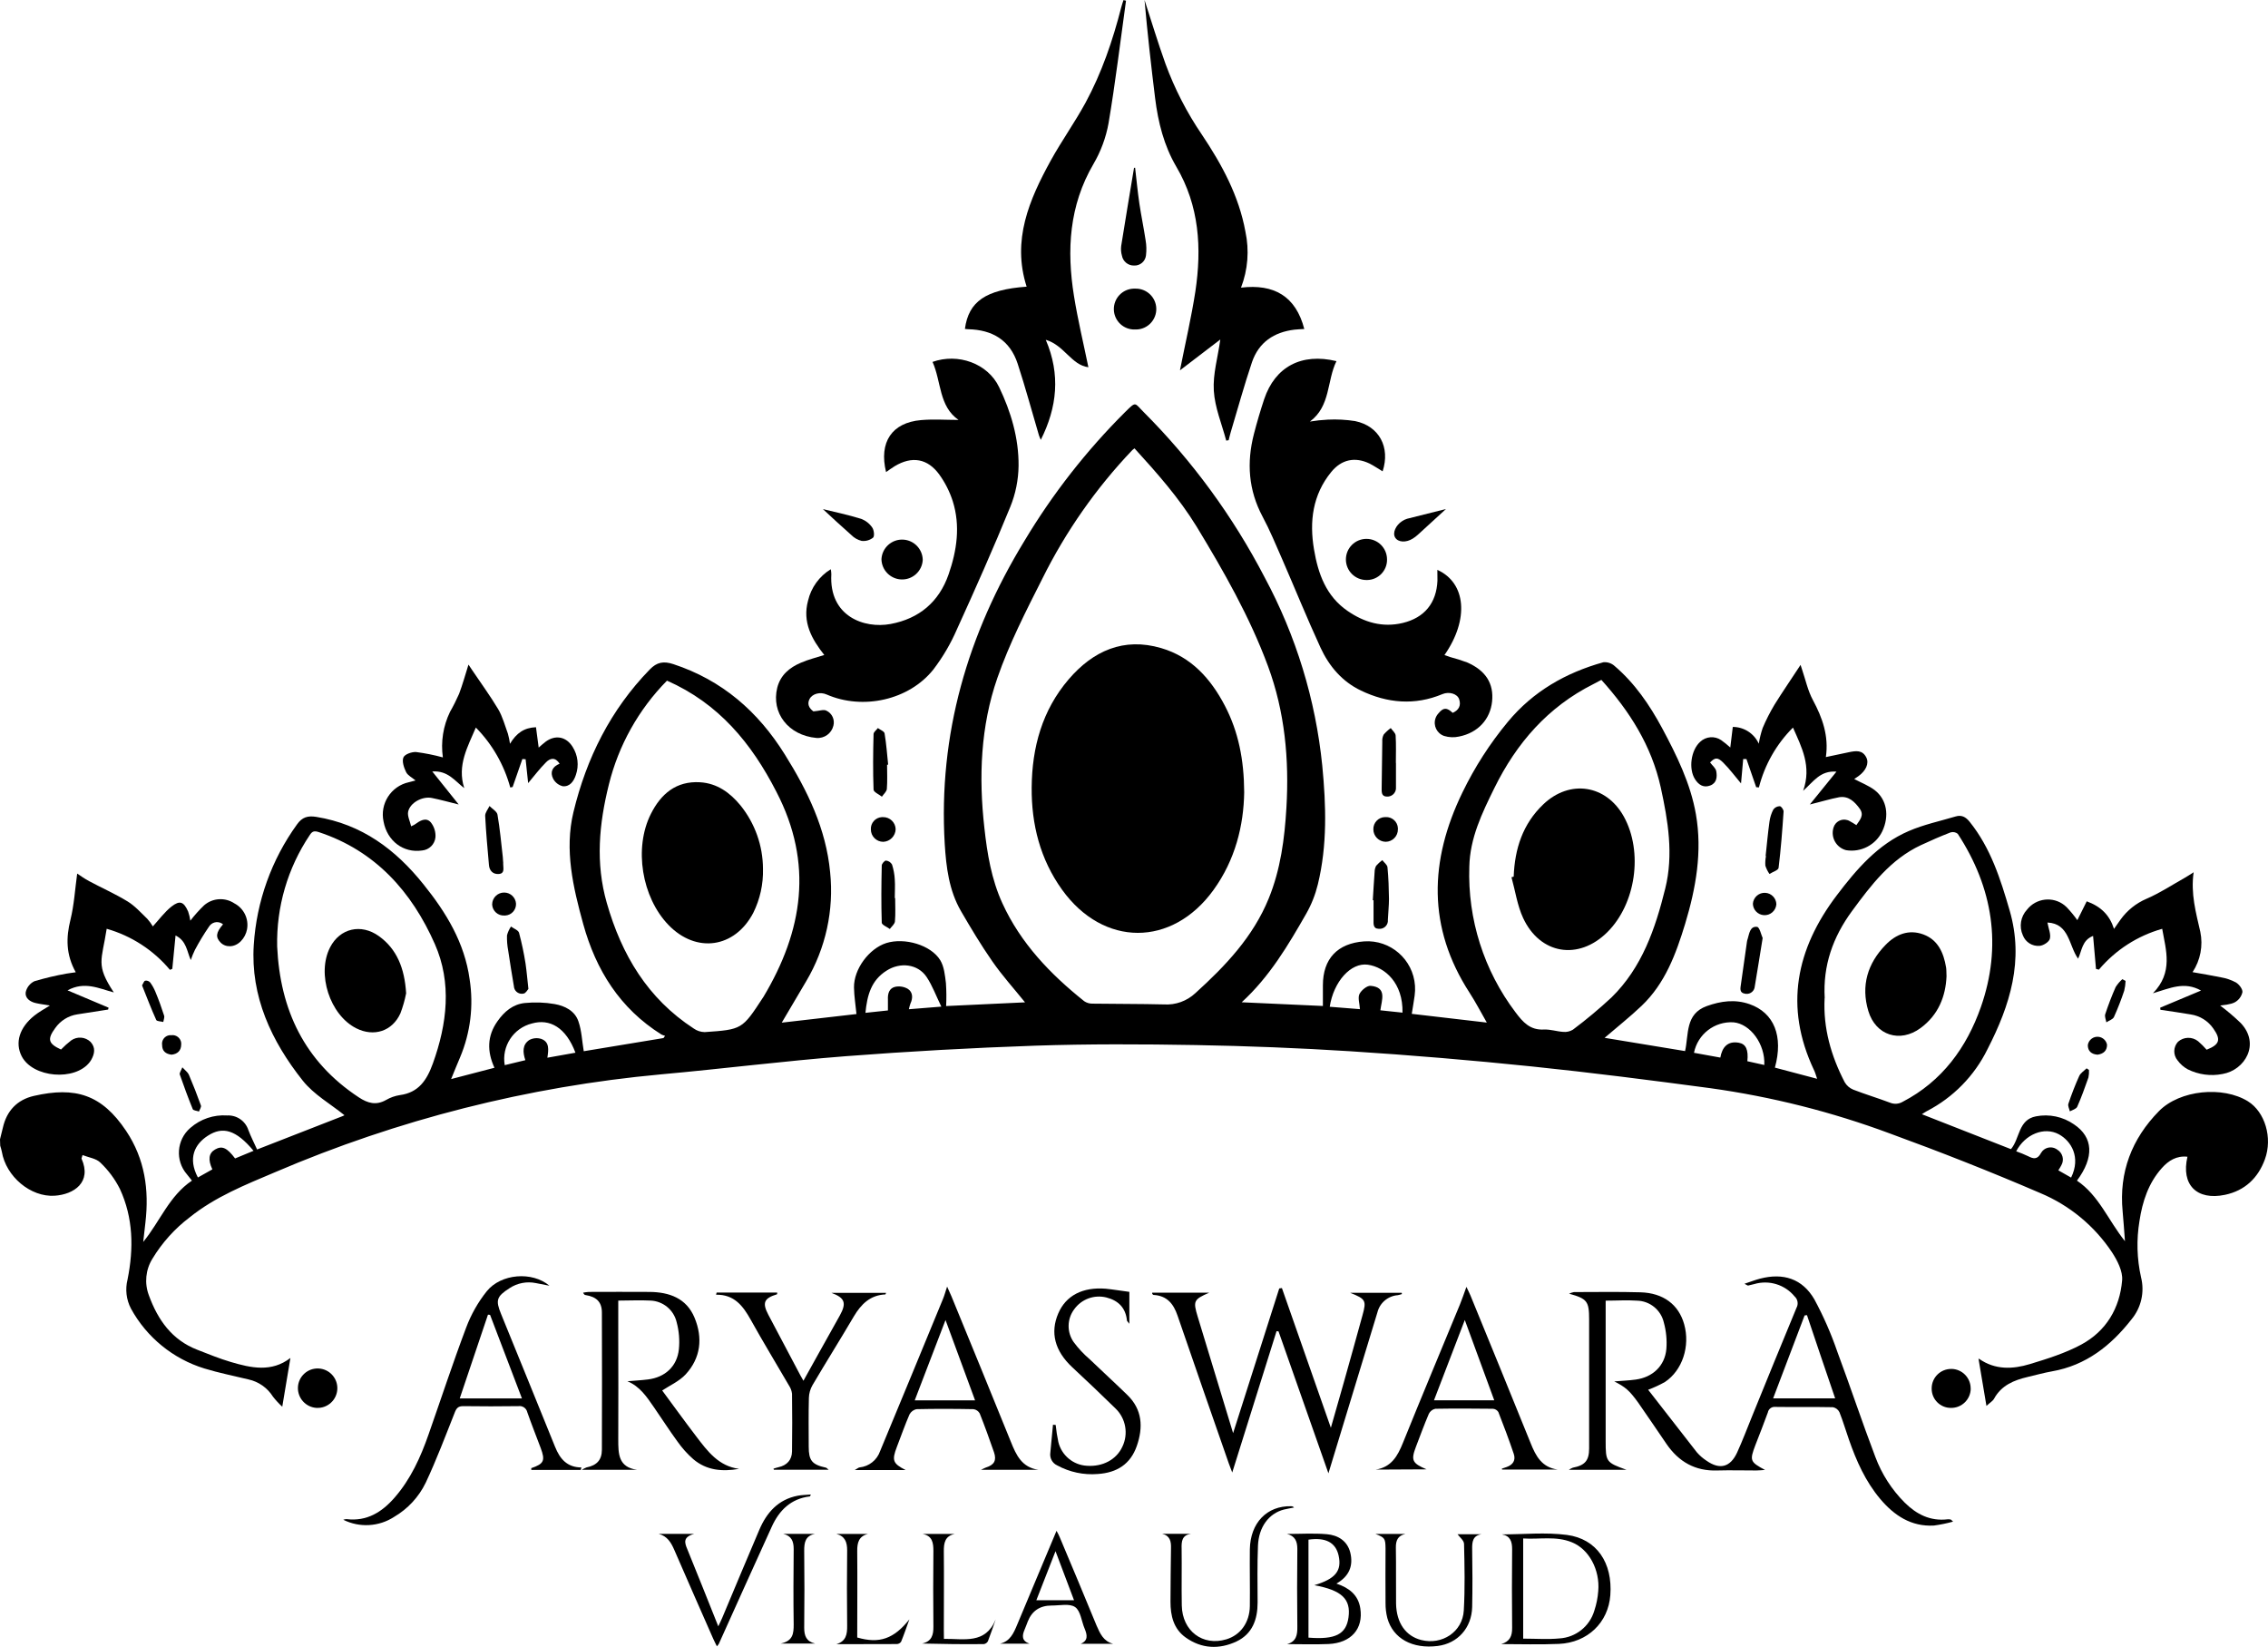 <svg xmlns="http://www.w3.org/2000/svg" id="Layer_1" viewBox="0 0 698.16 506.83"><path d="M692.01,338.94c-7.77-4.81-21-3.51-27.41,3-8.38,8.53-12.34,18.82-11.19,30.82.27,2.91.46,5.82.72,9.22-5.19-6.49-8.04-14.11-14.78-18.64,5.35-7.18,5.06-13.34-.94-17.34-3.4-2.35-7.6-3.24-11.66-2.45-5.51,1.05-4.92,6.76-7.71,10.1l-27.42-10.75c.65-.41,1.05-.71,1.48-.93,8.13-4.19,14.69-10.88,18.72-19.09,6.94-13.51,11.29-27.34,6.81-42.69-2.82-9.7-5.85-19.25-12.32-27.3-1.2-1.49-2.49-2.17-4.29-1.63-4.84,1.44-9.85,2.5-14.46,4.5-9.49,4.08-16.04,11.73-22.11,19.73-12.55,16.53-16.25,34.31-7.08,53.75.39.76.59,1.58,1,2.76l-13-3.44c2.66-9.67-.24-16.88-7.79-19.53-4.45-1.56-8.81-.98-13.18.59-6.68,2.41-5.52,8.69-6.68,13.85l-24.77-4.08c3.97-3.41,7.82-6.45,11.36-9.82,7.26-6.89,10.6-15.98,13.43-25.26,3.32-10.99,5.32-22.21,3.32-33.7-1.66-9.51-5.91-18.13-10.43-26.57-3.84-7.11-8.4-13.8-14.64-19.11-.94-.84-2.18-1.24-3.43-1.12-11.56,3.22-21.63,8.97-29.38,18.32-5.53,6.66-10.23,13.97-14,21.76-10.17,20.95-10.84,41.53,2.22,61.66,1.84,2.84,3.4,5.86,5.29,9.15l-23.1-2.69c.32-2,.63-3.79.88-5.59.14-1.02.18-2.05.11-3.07-.56-8.09-7.56-14.2-15.65-13.64-8.22.59-12.7,5.36-12.7,13.51v6.37l-25-1.14c8.62-7.89,14.32-17.57,19.89-27.3,1.6-2.82,2.79-5.85,3.56-9,2.93-12.05,2.54-24.28,1.36-36.49-2.05-20.33-8.09-40.06-17.78-58.05-9.73-18.71-22.26-35.82-37.16-50.75-2.91-2.88-2.25-3.5-5.73-.07-11.93,11.88-22.35,25.2-31,39.64-17.49,28.66-26.55,59.54-24.55,93.3.45,7.15,1.31,14.3,5,20.66,3.05,5.25,6.16,10.45,9.64,15.45,3.08,4.44,6.76,8.51,10.08,12.63l-24.29,1.14c.12-2.35.1-4.71-.06-7.06-.3-2.41-.54-5.07-1.76-7.07-2.9-4.7-11-7-16.59-5.26-5.31,1.69-10.04,8.02-9.95,13.69.04,2.69.49,5.37.76,8.16l-23,2.65c2.65-4.49,5.11-8.62,7.54-12.77,5.99-10.1,8.57-21.86,7.35-33.54-1.26-13.34-6.93-25-13.93-36.2-8.26-13.27-19.34-22.9-34.34-27.83-3.02-.99-5.07-.6-7.25,1.65-12.06,12.39-19.49,27.31-23.49,43.88-2.81,11.64-.12,23.13,3,34.44,3.93,14.24,11.32,26,24.05,34,.37.18.75.33,1.15.42l-.48.69-24.55,4.05c-.54-3.18-.64-6.31-1.64-9.18-1.1-3.27-4.19-4.79-7.35-5.34-3.01-.52-6.08-.62-9.12-.32-3.67.36-6.36,2.63-8.46,5.63-3.18,4.49-3.24,9.25-.92,14.3l-13.34,3.48c1.05-2.55,1.87-4.63,2.76-6.69,3.19-7.57,4.21-15.88,2.94-24-1.54-11.24-7.21-20.56-14.21-29.24-8.61-10.76-19-18.49-33-20.76-2.62-.42-4.33.08-5.91,2.29-7.86,10.86-12.48,23.73-13.33,37.11-1.03,15.82,5.44,29.64,15.07,41.76,3.41,4.3,8.57,7.19,12.85,10.66-.17.1-.35.19-.54.26l-26.36,10.28c-.94-2.09-1.94-4-2.69-6-.92-2.79-3.59-4.62-6.53-4.47-4.12-.28-8.19,1.09-11.3,3.81-.02.01-.03.03-.05.04-4.22,3.65-4.69,10.04-1.03,14.26l1.55,1.94c-7,4.7-9.81,12.53-15,18.87.25-2.21.46-4.1.68-6,1.16-10.04-.16-19.5-5.94-28.16-7.52-11.25-15.66-13.69-28.4-10.78-5.13,1.18-8.37,4.57-9.55,9.8-.27,1.19-.59,2.37-.88,3.56l.07,1.98c.2.61.37,1.22.5,1.85,1.29,7.63,8.85,14,16.24,13.53,5.97-.39,11.52-4.14,8.3-11.39-.05-.12.07-.3.3-1.12,1.9.75,4.2,1.03,5.49,2.32,2.45,2.33,4.48,5.06,6,8.08,4.14,8.92,4.28,18.35,2.37,27.86-.77,3.03-.4,6.23,1.05,9,4.85,8.85,12.96,15.46,22.61,18.42,4.43,1.36,9.02,2.26,13.54,3.36,3.13.68,5.86,2.59,7.56,5.31.87,1.11,1.82,2.14,2.86,3.09.92-5.51,1.69-10.14,2.51-15-5.83,4.49-12.13,3.07-18.36,1.23-3.49-1.02-6.88-2.43-10.29-3.75-7.84-3.03-12.16-9.2-14.92-16.76-1.41-3.72-1.01-7.88,1.09-11.26,2.98-4.93,6.87-9.26,11.47-12.74,7.89-6.34,17.15-10.02,26.36-13.92,37.75-16.17,77.81-26.32,118.71-30.08,18.97-1.71,37.88-4.11,56.88-5.59,19.42-1.49,38.86-2.57,58.31-3.24,16.43-.55,32.96-.48,49.43-.19,15.89.28,31.78.91,47.63,1.91,18.61,1.19,37.18,2.75,55.71,4.66,18.37,1.89,36.7,4.25,55,6.69,18.88,2.62,37.42,7.29,55.29,13.93,15.6,5.69,31.08,11.78,46.33,18.35,8.99,3.75,16.67,10.08,22.07,18.19,1.66,2.54,3.39,5.87,3.15,8.67-.71,8.57-4.92,15.65-12.59,19.78-4.92,2.65-10.53,4.4-15.81,6s-10.68,1.83-15.58-1.59c-.12-.11-.4,0-.22,0,.79,4.69,1.56,9.27,2.43,14.46,1.12-1.03,1.96-1.5,2.35-2.22,2.25-4.11,6.09-5.68,10.32-6.68,2.54-.59,5-1.29,7.54-1.74,10.45-1.83,18.14-7.93,24.45-16,2.98-3.59,4.07-8.38,2.94-12.91-1.29-5.7-1.45-11.6-.49-17.37.91-6,2.76-11.67,6.91-16.3,2.05-2.29,4.53-3.83,7.86-3.46-2.02,8.6,2.84,13.54,11.55,11.72,6.1-1.28,10.18-5.15,12.29-10.93,2.43-6.64.01-14.58-5.2-17.83ZM72.37,356.51c-2.5-3.32-4.04-4-6.17-2.75-1.93,1.11-2.24,3.11-.83,6.11l-4.45,2.5c-3.18-5.99-.94-10.29,3.06-12.85,4.54-2.94,8.63-1.88,14.07,4.64l-5.68,2.35ZM133.24,327.31c-1.84,5.09-4.36,8.94-10.17,9.71-1.48.23-2.91.74-4.21,1.49-3.08,1.74-5.64,1.03-8.44-.82-16.72-11.02-24.2-26.94-25.1-46.39-.27-12.19,3.23-24.17,10.02-34.29.79-1.25,1.43-1.37,2.79-.93,17.45,5.76,28.64,18.39,35.73,34.45,5.27,11.94,3.8,24.53-.62,36.78ZM168.5,325.51c.36-2.47.7-4.85-1.87-5.78-1.22-.4-2.55-.28-3.68.32-2.17,1.43-2.07,3.75-1.23,6.22l-6.35,1.53c-1-5.81,2.66-11.41,8.39-12.83,5.48-1.54,10.45,1.21,13.38,9l-8.64,1.54ZM234.86,307.01c-6.4,9.78-6.39,9.82-17.94,10.62-1.21-.02-2.39-.41-3.38-1.11-14.17-9.23-22.17-22.64-26.75-38.64-3.53-12.31-2.37-24.34.63-36.41,2.98-12.08,9.16-23.14,17.9-32,15.9,7,26,19.22,33.68,34.21,11.44,22.03,8.19,42.77-4,63.13-.04.07-.09.14-.14.2ZM279.78,310.59c.12-.59.28-1.17.48-1.74.81-1.71.74-3.51-.77-4.51-1.17-.69-2.55-.92-3.88-.66-1.88.41-2.38,2.09-2.28,3.93v3.35l-6.92.74c.53-5.37,1.74-10,6.53-13,4.11-2.64,9.59-2.11,12.32,2,1.76,2.65,2.87,5.72,4.51,9.09l-9.99.8ZM367.97,305.64c-2.61,2.44-6.11,3.7-9.67,3.47-7.36-.18-14.68-.13-22-.24-.9.02-1.78-.24-2.53-.74-10.45-8.34-19.56-17.82-25.21-30.16-3.37-7.36-4.67-15.26-5.54-23.2-1.77-15.63-1.17-31.26,4-46.13,3.66-10.54,8.81-20.61,13.87-30.61,7.19-14.48,16.52-27.81,27.67-39.52.21-.19.44-.37.67-.53,6.91,7.57,13.67,15.2,19.1,24.04,8.38,13.8,16.38,27.82,22,43,5.18,14.01,6.54,28.64,5.67,43.48-.56,9.55-1.79,19.05-5.45,28-4.8,11.79-13.3,20.74-22.58,29.14ZM424.92,310.92c.41-3.19,2.13-7.09-3-7.53-1.11-.1-2.89,1.38-3.44,2.53-.55,1.15.04,2.85.15,4.65l-9.3-.74c1.19-7.75,6.5-13.69,11.75-12.94s10.85,5.64,10.65,14.75l-6.81-.72ZM481.19,317.56c-1.94-.12-3.94-.82-5.94-.72-4.23.21-6.42-2.22-8.74-5.32-9.73-12.85-14.75-28.66-14.21-44.77.18-8.82,3.92-16.53,7.73-24.26,6.82-13.85,16.49-24.94,30.42-31.94.81-.41,1.61-.85,2.5-1.32,8.69,9.64,15.43,20.24,18.27,33.06,2.26,10.33,3.98,20.71,1.4,31.13-3.05,12.34-7.15,24.35-16.56,33.55-3.78,3.51-7.74,6.82-11.87,9.91-.9.55-1.95.79-3,.68ZM537.89,326.59c.36-3.52-.42-5.3-2.64-5.69-3.47-.62-5.13,1.44-5.68,4.57l-8.11-1.47c1.14-5.73,6.34-9.74,12.18-9.38,5.17.49,9.76,6.67,9.47,13.13l-5.22-1.16ZM581.75,339.33c-3.73-1.41-7.56-2.55-11.28-4-1.1-.45-2.01-1.25-2.61-2.27-4.19-8.09-6.67-16.65-6.19-25.87l.03-.04c-.57-9.99,2.5-18.73,8.39-26.75,5.89-8.02,11.87-15.92,21.21-20.3,3.01-1.41,6.06-2.73,9.15-3.93.76-.23,1.59-.06,2.21.44,10.86,16.63,13.68,34.59,7.11,53.32-4.36,12.4-11.9,22.84-24.07,29.15-1.2.71-2.67.8-3.95.25ZM637.55,362.4l-3.93-2.23c.33-.5.64-1.02.92-1.55.97-1.67.42-3.81-1.24-4.81-.12-.09-.24-.17-.37-.25-1.62-.93-3.7-.38-4.63,1.25-1.13,2.11-2.32,1.86-4,1-1.19-.56-2.41-1.06-3.65-1.5,2.72-5.24,8.61-7.66,13.12-5.24,3.78,2.05,6.87,7.03,3.78,13.33Z"></path><path d="M389.16,122.82c-1.17,3.54-2.24,7.14-3.17,10.76-2.26,8.78-1.69,17.25,2.67,25.41,2.23,4.17,4.05,8.56,5.95,12.9,3.98,9.13,7.73,18.38,11.89,27.43,2.63,5.71,6.68,10.46,12.44,13.2,8.09,3.88,16.56,4.66,25.09,1.09,2.03-.85,4.58-.12,5.15,1.6.64,1.95-.15,3.36-2,4.17-1.81-1.71-2.87-1.66-4.34.11-.43.45-.75.98-.95,1.56-.77,2.24.42,4.67,2.66,5.44,1.49.46,3.08.52,4.6.18,5.82-1.16,9.6-5.32,10.16-10.81s-1.94-9.5-7.68-12c-1.71-.64-3.45-1.19-5.21-1.65-.58-.18-1.14-.4-1.77-.62,7.63-10.93,6.69-22.21-2.19-26.21,0,1.28.04,2.37.03,3.33-.3,6.87-4.01,11.4-10.67,13-6.23,1.49-11.85-.15-17-3.7-6.62-4.56-9.07-11.44-10.33-18.93-1.46-8.64-.42-16.81,5.29-23.81,3.15-3.88,7.33-4.77,11.83-2.6,1.35.68,2.64,1.58,4,2.38,2.42-7.4-1.04-13.92-8.45-15.46-2.78-.44-5.61-.59-8.42-.45-1.85.09-3.69.29-5.51.59,6.42-4.76,5.17-12.51,8.17-18.59-10.77-2.61-18.89,1.73-22.24,11.68Z"></path><path d="M251.32,227.1c2.44.21,4.67-1.4,5.23-3.78.48-1.86-.42-3.8-2.16-4.62-.84-.45-2.22.09-4,.23-1.4-1.03-1.96-2.32-1.19-3.8.86-1.65,3.27-2.29,5.27-1.4,11.13,4.85,25.32,1.76,32.85-7.69,2.92-3.83,5.36-7.99,7.27-12.41,5.69-12.47,11.25-25.01,16.43-37.7,1.62-3.99,2.47-8.25,2.53-12.56.08-8.49-2.33-16.63-6-24.25-3.48-7.26-12.6-10.55-20.48-7.75,2.73,6.11,1.91,13.65,8,17.86-3.93,0-7.76-.28-11.54.05-8.98.78-13.02,6.78-10.77,16,.99-.68,1.79-1.29,2.64-1.8,5.31-3.21,10.16-2.41,13.77,2.59,1.79,2.49,3.18,5.25,4.12,8.17,2.39,7.6,1.27,15.18-1.28,22.52-2.95,8.48-9.06,13.63-17.86,15.27-8.12,1.51-18.98-2.33-18.24-15.33-.01-.51-.07-1.02-.17-1.52-3.54,2.16-6.06,5.65-7,9.68-1.78,6.58,1.1,11.79,5,16.71-2.52.82-4.95,1.39-7.22,2.39-3.49,1.48-6.26,3.78-7.26,7.69-1.89,7.74,3.39,14.65,12.06,15.45Z"></path><path d="M313.27,111.94c2.39,7.29,4.37,14.68,6.54,22,.17.48.36.96.58,1.42,5.02-9.99,6.12-20.09,1.53-30.79,5.73,1.69,7.87,7.77,13.12,8.45-1.5-7.32-3.26-14.58-4.44-21.95-2.27-14.11-1.49-27.79,6-40.6,2.27-3.87,3.84-8.11,4.64-12.52,2.12-12.53,3.63-25.15,5.38-37.74l-.78-.18c-.23.75-.5,1.49-.69,2.24-2.61,10.2-6,20.13-11,29.36-3.3,6.05-7.35,11.73-10.67,17.73-6.66,12.11-12.03,24.56-7.45,38.86-12.57.92-17.87,4.54-19,13,.36.03.68.1,1,.1,7.44.17,12.85,3.33,15.24,10.62Z"></path><path d="M362.1,51.29c7.1,12.06,7.87,25.06,5.87,38.42-1.21,7.86-3.03,15.62-4.74,24.26l12.42-9.49c-.76,5.53-2.32,10.62-2,15.79s2.47,10.23,3.82,15.33l.75-.13c.2-.78.37-1.57.6-2.34,2.17-7.24,4.17-14.53,6.58-21.68,2.1-6.11,6.76-9.24,13.1-10,.92-.11,1.9-.13,3-.2-2.62-10.11-9.32-13.94-19.48-12.73,2.12-5.49,2.59-11.47,1.36-17.22-2.01-11.04-7.23-20.65-13.38-29.83-4.64-6.8-8.42-14.16-11.25-21.89-2.32-6.46-4.3-13.05-6.43-19.58.88,10.08,2.02,20.16,3.26,30.22.92,7.4,2.72,14.6,6.52,21.07Z"></path><path d="M599.51,467.57c-5.33.62-9.54-1.53-13.21-5.17-3.97-3.97-7.03-8.74-9-14-4.08-10.71-7.69-21.61-11.69-32.34-1.91-5.57-4.28-10.98-7.08-16.16-3.69-6.38-9.59-8.27-16.79-6.38-1.44.38-2.83.93-4.74,1.56.82.43.98.56,1.1.56.65-.13,1.29-.31,1.93-.47,4.52-1.33,9.4.16,12.4,3.8.99.9,1.23,2.36.58,3.53-4.61,11.05-9.08,22.14-13.61,33.22-1.54,3.77-2.97,7.59-4.66,11.29-2.08,4.53-5.33,5.4-9.42,2.53-1.12-.73-2.13-1.61-3-2.62-5.08-6.45-10-12.91-14.97-19.22,1.78-.66,3.51-1.46,5.17-2.39,5.39-3.58,7.81-11.05,5.92-17.77-1.69-6.04-6.41-9.63-13.46-9.83-6.82-.2-13.65-.07-20.48-.07-.51.1-1.01.27-1.49.49,5.58,1.55,6.17,2.34,6.17,7.93v8.24c0,10.49,0,20.98,0,31.47,0,3.73-1.29,5.2-5,5.91-.44.17-.86.39-1.25.66h17.77c-6.3-2.26-6.43-2.47-6.43-8.87v-43.19c3.47,0,6.55-.22,9.61,0,4,.07,7.43,2.87,8.31,6.77.72,2.63.98,5.37.77,8.09-.46,5.22-4.23,8.73-9.46,9.43-2.18.3-4.39.38-6.58.56,3.4,1.74,4.6,2.71,7.34,6.5,2.95,4.24,5.84,8.51,8.75,12.77,3.76,5.47,8.83,8.38,15.62,8.14,4-.11,8,0,12,0,.78,0,1.55-.09,2.7-.16-4.64-2.48-4.78-2.89-2.95-7.7,1.28-3.32,2.61-6.64,3.82-10,.2-1.08,1.2-1.82,2.29-1.7,5.91.09,11.83-.03,17.74.09.87.17,1.61.73,2,1.52,1.11,2.77,1.94,5.65,2.94,8.48,2.28,6.55,5.09,12.85,9.6,18.21,4.31,5.12,9.56,8.61,16.56,8.21,1.99-.27,3.96-.67,5.89-1.21-.6-.55-.65-.64-.71-.64-.33-.07-.67-.09-1-.07ZM545.82,430.35c3.28-8.64,6.48-17.08,9.69-25.52l.73-.1c2.86,8.46,5.68,16.92,8.68,25.62h-19.1Z"></path><path d="M6.66,325.03c3.4,6.67,16.47,7.78,21,1.78.15-.2.29-.4.41-.62,1.06-1.88,1.42-3.77-.18-5.53-1.63-1.59-4.15-1.78-6-.46-1.1.86-2.14,1.79-3.11,2.79-3.93-1.8-4.29-3.18-1.79-6.59,1.59-2.28,4.05-3.81,6.8-4.23l9.5-1.48.13-.58-12.63-5.33c5.24-2.85,9.61-.6,14.24.64-5.66-8.59-3.71-9.71-2.19-19.59,7.61,2.17,14.4,6.57,19.48,12.64l.72-.31,1-10.27c3.4,1.68,3.47,4.86,4.69,7.56.35-1.06.78-2.09,1.26-3.09,1.31-2.48,2.76-4.88,4.35-7.19.08-.13.17-.25.26-.36,1.03-1.22,2.84-1.37,4.06-.35-2.27,2.6-2.3,4.01-.76,5.6,1.54,1.59,4.3,1.59,6.25-.41.98-1,1.63-2.26,1.89-3.63.6-3.23-.97-6.47-3.88-8-2.88-1.92-6.69-1.69-9.31.57-1.54,1.48-2.96,3.06-4.26,4.75-.13-.95-.36-1.89-.67-2.8-1.36-3.08-2.57-3.54-5.14-1.54-2.16,1.72-3.84,4.04-5.73,6.1-.49-.82-1.05-1.6-1.69-2.31-1.95-1.88-3.81-3.98-6.08-5.37-3.81-2.33-7.93-4.15-11.88-6.26-1.43-.76-2.75-1.74-3.64-2.31-.66,4.77-.94,9.59-2.07,14.2-1.37,5.5-1.43,10.66,1.63,16.17-1.06.17-1.94.25-2.84.41-3.34.59-6.65,1.38-9.9,2.35-1.36.66-2.35,1.91-2.67,3.39-.25,1.77,1.31,2.94,3.1,3.33,1.35.31,2.79.48,4.35.75-1.78,1.1-3.36,1.98-4.78,3.1-4.6,3.67-6.02,8.34-3.92,12.48Z"></path><path d="M627.86,291.09c1.15-.1,2.88-1.18,3.15-2.18.37-1.4-.39-3.06-.75-5,6.77.28,6.56,7.12,9.44,11.12,1.2-2.44,1.17-5.68,4.62-7l.89,10.15.89.23c5.1-6.04,11.88-10.42,19.49-12.57,1.15,6.59,3.46,13.38-2.85,19.84,5.27-1.56,9.64-3.74,14.81-.84l-12.57,5.27.06.65c3.1.43,6.21.93,9.31,1.43,2.84.41,5.38,2,7,4.37,2.4,3.4,1.92,4.91-2.08,6.49-.81-.93-1.69-1.8-2.62-2.61-1.83-1.46-4.45-1.39-6.2.17-1.47,1.61-1.52,4.06-.12,5.73.83,1.13,1.89,2.07,3.12,2.74,3.31,1.65,7.08,2.16,10.71,1.44,6.87-1.17,11.72-9.21,5.62-15.67-2-1.93-4.12-3.73-6.34-5.4,1.37-.24,3.13-.27,4.52-1,1.18-.65,2.03-1.78,2.33-3.1.1-.95-1-2.4-2-3-1.46-.78-3.04-1.32-4.68-1.59-2.8-.58-5.67-1.04-8.67-1.58,2.42-3.66,3.28-8.14,2.38-12.43-1.34-5.9-2.99-11.71-2.05-18.31-1.22.77-1.95,1.27-2.72,1.7-3.91,2.2-7.69,4.7-11.79,6.46-3.2,1.37-5.97,3.59-8,6.42-.61.85-1.22,1.74-2,2.85-1.35-4.23-4-6.88-8.4-8.49l-2.89,5.8c-1-1.41-2.11-2.75-3.3-4-.22-.21-.44-.41-.68-.6-3.54-2.8-8.69-2.2-11.49,1.34-2,2.14-2.51,5.27-1.3,7.93.81,2.11,2.91,3.43,5.16,3.24Z"></path><path d="M526.43,241.75c2.07-.77,2.19-2.69,1.89-4.39-.17-.98-1.23-1.8-1.91-2.71,1.46-1.5,2.3-1.7,4,0,2.02,2,3.73,4.32,5.53,6.45l.67-7.5h1l3,8.66.84.06c1.77-6.97,5.39-13.33,10.48-18.41,2.66,6.01,5.82,11.93,3.13,19.46,3.26-2.9,5.26-6.28,10.26-5.9l-8.19,10.1c3.49-.84,6.19-1.69,9.04-2.23,2.92-.46,4.81,1.44,6.36,3.6,1.38,2-.02,3.41-1.09,5-.69-.47-1.41-.91-2.15-1.3-.2-.11-.41-.2-.63-.26-1.79-.54-3.68.47-4.23,2.26-.03.1-.06.2-.09.3-.76,2.94,1.01,5.94,3.95,6.7,4.59.75,9.13-1.62,11.14-5.81,2.22-4.73,1.43-9.76-2.34-12.67-1.87-1.42-4.18-2.29-6.3-3.42l1.32-.9c2.28-1.66,3.32-3.9,2.4-5.73-1.19-2.36-3.17-2.08-5.45-1.6-2.28.48-4.51.94-7,1.48.94-6.5-1.05-12.08-4-17.56-1.55-2.88-2.25-6.22-3.32-9.36-.17-.45-.31-.95-.47-1.45-2.73,4.21-5.47,8.13-8,12.21-1.39,2.32-2.62,4.73-3.67,7.22-.53,1.57-.93,3.18-1.19,4.82-1.43-3.14-4.55-5.16-8-5.16l-.77,6.33c-.89-.81-1.83-1.57-2.81-2.27-2-1.36-4.69-1.15-6.45.51-2.85,2.55-3.66,8.32-1.58,11.55,1.07,1.66,2.56,2.69,4.63,1.92Z"></path><path d="M129.92,261.74c2.18-.19,3.91-1.9,4.13-4.07.11-1.67-.41-3.32-1.46-4.62-1.53-1.66-3.36-.43-4.9.67-.13.13-.41.21-1.13.58-.37-1.63-1.2-3.19-.92-4.51.6-2.78,4.42-4.82,7.32-4.21,2.57.52,5.1,1.22,8.24,2l-8.13-10.16c4.84-.34,6.96,2.95,9.84,5.12-2.27-7.03,1.11-12.79,3.57-18.64,5.06,5.13,8.7,11.49,10.59,18.44l.73-.13,3-8.62,1,.07c.27,2.5.53,5,.78,7.34,1.83-2.16,3.51-4.41,5.51-6.41,1.26-1.29,2.84-1.65,4.18.44-2.27.91-3,2.62-2,4.62.62,1.17,1.71,2.01,3,2.32,2.16.17,3.37-1.55,4-3.49,1-2.88.63-6.06-1-8.63-1.97-3.19-5.34-3.8-8.34-1.57-.8.6-1.53,1.3-2.11,1.79-.28-2.12-.56-4.2-.83-6.27-3.68.16-6,1.8-8,5.09-.14-1.03-.36-2.05-.63-3.06-.95-2.58-1.64-5.27-3-7.58-2.46-4.12-5.32-8-8-12-.39-.57-.76-1.14-1.15-1.72-.99,3.17-1.81,6.13-2.89,9-.84,1.9-1.77,3.76-2.8,5.56-2.1,4.35-2.87,9.22-2.19,14-2.7-.74-5.45-1.29-8.23-1.65-1.33-.09-3.51.67-3.92,1.67-.5,1.21.17,3.15.84,4.52.49,1.01,1.79,1.63,2.9,2.56-.8.21-1.42.39-2.05.54h-.02c-5.49,1.2-8.97,6.61-7.78,12.1,1.11,5.98,6.09,9.75,11.85,8.91Z"></path><path d="M362.48,404.87c5.19,15.17,10.49,30.3,15.76,45.44.37,1.05.78,2.07,1.08,2.86l13.64-43.5.61.06,15.36,43.68c5.09-16.69,10.09-33.13,15.09-49.56.74-2.92,3.27-5.04,6.28-5.26.42-.09.84-.2,1.25-.34l-.06-.39h-15.86c4.79,1.91,5.05,2.38,3.79,6.91-1.94,6.97-3.82,13.9-5.82,20.9-1.22,4.36-2.48,8.73-3.92,13.73-5.2-14.83-10.13-28.91-15.07-43l-.82.12-14.2,44.53c-3.8-12.48-7.35-24.16-10.9-35.84-1.46-4.81-1.25-5.31,3.54-7.38h-17.55c.02.27-.04.31.07.42s.24.27.38.27c4.08.24,6.1,2.68,7.35,6.35Z"></path><path d="M170.88,445.29c-5.5-13.63-11.07-27.24-16.61-40.85-1.77-4.3-1.43-5.43,2.57-8,2.39-1.58,5.31-2.15,8.12-1.57l4.17.81c-5.29-4.49-14.9-3.73-19.29,1.7-2.69,3.37-4.83,7.14-6.34,11.18-4.11,10.89-7.71,21.89-11.58,32.89-2.44,7-5.5,13.75-10.44,19.42-3.9,4.48-8.54,7.4-14.81,6.64-.34.01-.68.08-1,.2,5.01,2.49,10.96,2.16,15.65-.89,4.21-2.46,7.59-6.11,9.72-10.5,3.31-7.03,6.06-14.34,8.93-21.58.54-1.38,1.06-2,2.61-2,5.67.08,11.34.08,17,0,1.26-.19,2.45.62,2.73,1.86,1.3,3.72,2.75,7.35,4.12,11,1.47,3.91,1.01,4.9-2.89,6.22v.55h15.21l.23-.76c-4.45-.03-6.63-2.67-8.1-6.32ZM141.52,430.37l8.69-25.78.65.06c3.23,8.48,6.46,16.95,9.81,25.72h-19.15Z"></path><path d="M213.39,449.04c4.12,3.51,8.98,3.9,14.12,3-6.31-.82-9.71-5.43-13.14-9.92-3.7-4.85-7.27-9.79-10.53-14.2,2.31-1.53,5.21-2.8,7.21-4.94,4.67-5.07,5.34-11.22,2.75-17.46-2.49-6-7.76-7.87-13.82-7.93-6.25-.06-12.49,0-18.74,0-.58.04-1.17.12-1.74.23.25.53.5.74.78.74,3.32.53,5,2.12,5,5.38.05,14.07.05,28.14,0,42.22-.01,3.17-1.59,4.81-4.73,5.44-.51.2-.99.44-1.45.73h17c-5.78-.81-5.78-4.94-5.78-9.35.07-10.57,0-21.15,0-31.72v-11c3.48,0,6.64-.18,9.82-.01,3.91.11,7.26,2.84,8.15,6.65.73,2.71.97,5.53.69,8.33-.55,5.3-4.27,8.65-9.55,9.3-2.09.26-4.2.37-6.3.55,3.83,1.58,5.94,4.78,8.1,7.9,2.46,3.55,4.79,7.21,7.35,10.7,1.39,1.97,3,3.77,4.81,5.36Z"></path><path d="M463.75,451.49c-.44.17-.96.33-1.44.49l.08.28h17.13c-4.89-.67-6.74-4.13-8.34-8.13-6.12-15.19-12.35-30.33-18.54-45.48-.29-.71-.66-1.4-1.23-2.62-.81,2.22-1.34,3.84-2,5.43-5.86,14.21-11.81,28.38-17.57,42.64-1.62,4.01-3.52,7.38-8.31,8.17l15.62-.08c-4.46-1.87-4.84-2.82-3.31-6.87,1.31-3.42,2.57-6.86,4-10.22.39-.8,1.13-1.37,2-1.55,5.91-.1,11.83-.07,17.74,0,.68.05,1.3.42,1.66,1,1.67,4.26,3.28,8.54,4.74,12.87.67,1.97-.23,3.38-2.23,4.07ZM441.42,430.95l9.49-24.72,9.07,24.72h-18.56Z"></path><path d="M299.67,433.67c.81.11,1.53.6,1.92,1.32,1.56,3.93,3.01,7.93,4.39,11.93.87,2.54.07,3.91-2.49,4.71-.32.1-.62.29-1.51.7h17.66c-5.09-.75-6.82-4.52-8.46-8.61-6.03-14.95-12.18-29.85-18.29-44.77-.34-.82-.71-1.6-1.34-3-.58,1.74-.87,2.87-1.3,3.87-6.42,15.6-12.86,31.19-19.33,46.77-.95,2.75-3.4,4.7-6.29,5-.37.04-.7.37-1.51.82h15.67c-3.92-2-4.32-2.94-2.71-7.12,1.29-3.35,2.47-6.73,3.89-10,.45-.86,1.27-1.46,2.22-1.62,5.82-.13,11.65-.11,17.48,0ZM281.58,430.96l9.48-24.72,9.1,24.72h-18.58Z"></path><path d="M248.95,445.22c-.01-5-.08-10,.05-15,.04-1.38.42-2.74,1.11-3.94,4.18-7.09,8.56-14.07,12.73-21.16,2.24-3.76,5.04-6.56,9.71-6.76.06,0,.11-.26.2-.48h-16.8c4.18,1.54,4.69,3.15,2.55,7s-4.3,7.69-6.45,11.54l-4.73,8.51c-.46-.84-.74-1.3-1-1.78l-9.8-18.53c-1.94-3.68-1.34-5.1,2.66-6.3.06-.02.06-.29.06-.53h-18.64l-.17.66c5.6-.11,8.3,3.45,10.68,7.73,3.79,6.82,7.87,13.5,11.79,20.26.5.75.81,1.61.91,2.5.08,5.91.08,11.82,0,17.73-.03,2.63-1.58,4.29-4.16,4.86-.55.12-1.04.3-1.55.45l.12.34h16.88c-.55-.41-.7-.66-.9-.66-4.25-.93-5.25-2.19-5.25-6.44Z"></path><path d="M335.42,418.29c-1.83-1.56-3.48-3.33-4.91-5.26-2.13-3.04-2.07-7.11.15-10.08,2.24-3.15,6.18-4.59,9.93-3.65,3.67.93,5.93,3.19,6.32,7.1.02.17.29.38.74,1v-9.83c-2.51-.32-4.88-.73-7.27-.97-7.13-.57-12.24,2.11-14.6,7.57-2.57,5.94-1.08,11.57,4.26,16.57,4.51,4.19,8.96,8.43,13.36,12.73,3.17,3.06,4.01,7.81,2.09,11.77-1.82,3.94-6.03,6.2-10.93,5.85-4.21-.24-7.77-3.21-8.77-7.31-.37-1.73-.64-3.49-.82-5.25l-.83-.07c-.27,2.87-.53,5.74-.82,8.61-.25,1.63.62,3.23,2.13,3.91,3.82,2.08,8.16,3,12.5,2.64,5.81-.39,10.03-2.97,12-8.65s1.74-11.17-2.93-15.68c-3.83-3.74-7.77-7.31-11.6-11Z"></path><path d="M482.34,472.37c-6.57-.86-13.33-.16-20-.16,2.57.46,3.14,2.19,3.14,4.53-.07,8.08-.09,16.15,0,24.23.03,2.54-.71,4.22-3.36,5,5.91,0,11.83.2,17.75-.06,8.84-.38,15.22-6.59,15.84-15,.74-9.9-4.14-17.32-13.37-18.54ZM491.99,489.64c-.15,2.07-.56,4.11-1.22,6.08-1.43,4.79-5.7,8.19-10.69,8.5-3.61.35-7.28.07-11.2.07v-30.83c5.06.33,10.13-.82,14.99,1.18,5.26,2.11,8.68,8.45,8.12,15Z"></path><path d="M411.39,487.35c3.96-2.24,5.26-5.51,4.26-9.58-.93-3.62-3.82-5.32-7.21-5.62-4.06-.35-8.18-.08-12.27-.08,2.46.62,3.19,2.22,3.19,4.62-.09,8-.09,16,0,24,.03,2.49-.33,4.49-3.14,5.29,4.24,0,8.49.15,12.73-.03,6.94-.32,10.79-4.66,9.79-11-.63-4.09-3.41-6.28-7.35-7.6ZM415.11,497.76c-.71,5.17-4.02,6.89-12.32,6.22v-30.15c5.27-.76,8.37.86,9.27,4.86,1.06,4.73-.97,7.22-7.47,9.15,8.44,1.56,11.3,4.25,10.52,9.92Z"></path><path d="M249.3,460.52c.08-.01.13-.25.31-.59-1.44.13-2.77.13-4.06.38-5.97,1.15-9.52,5.14-11.79,10.44-3.87,9-7.61,18.08-11.41,27.08-.33.79-.72,1.55-1.24,2.67-3.29-8.21-6.37-16.01-9.55-23.77-.86-2.02-1.34-3.73,2.14-4.68h-10.93c2.63.7,3.79,2.62,4.79,4.92,3.95,9.15,8,18.26,12,27.38.32.72.69,1.42,1.12,2.3.22-.23.42-.47.59-.74,5.44-12.08,10.84-24.08,16.31-36.08,2.3-5.06,5.9-8.61,11.72-9.31Z"></path><path d="M397.48,463.54c-7.45-.18-12.59,5.08-12.74,13.26-.07,5.83.07,11.66,0,17.48-.07,5.05-2.89,8.93-7.27,10.23-7.24,2.16-13.53-2.57-13.68-10.42-.11-5.82.03-11.65-.05-17.47-.07-2.26.09-4.22,2.93-4.59h-8.92c2.41.56,2.79,2.32,2.72,4.43-.06,5.48-.16,10.99-.16,16.48,0,4.29.94,8.34,4.68,11,4.9,3.49,10.33,3.71,15.63,1.23,4.91-2.33,6.51-6.78,6.51-12-.03-5.82-.12-11.68.11-17.47s3.37-9.95,8-11.14c1.02-.26,2.1-.41,3.1-.62-.21-.26-.53-.4-.86-.4Z"></path><path d="M337.55,500.25c-3.72-9.07-7.53-18.14-11.32-27.14-.24-.65-.6-1.23-1-2-4.08,9.81-8.14,19.3-12.08,28.81-1.09,2.62-2.17,5.16-5.27,5.91h9c-2.38-.86-2.28-2.44-1.49-4.29.37-.84.66-1.7,1-2.55q1.94-4.89,7.34-4.89c2.47.02,5.54-.71,7.24.49s1.94,4.38,2.94,6.68c.76,1.86,1.14,3.61-1.24,4.61h10c-3-.76-4.03-3.15-5.12-5.63ZM319.02,492.47c1.96-5,3.82-9.75,5.9-15.09l5.7,15.09h-11.6Z"></path><path d="M450.68,475.16c.16,6.82.31,13.67-.08,20.47-.38,6.58-6.7,10.71-13.11,9.08-4.74-1.21-7.62-5.21-7.74-11.21-.06-5.74.04-11.49-.06-17.23-.03-2.2.61-3.67,2.92-4.2h-9.2c2.91,1.12,3.06,1.4,3.1,4.5,0,5.58-.07,11.16,0,16.74-.02,1.58.17,3.15.56,4.68,1.77,6.29,7.73,9.55,15.54,8.55,6.12-.8,10.42-5.54,10.57-12,.13-5.91.09-11.82,0-17.73-.04-2.3.15-4.23,2.89-4.65h-7.39c.61.87,2,1.92,2,3Z"></path><path d="M290.57,504.36l-.03-2.89c0-8,.08-16,0-24-.03-2.62.35-4.77,3.35-5.4h-9.88c3.03.59,3.32,2.75,3.32,5.26-.07,7.74-.09,15.48,0,23.22.03,2.6-.49,4.6-3.49,5.25,6.45.17,12.73.23,19,.17.54-.07,1.01-.4,1.27-.88.86-2.21,1.61-4.48,2.4-6.73-3.16,7.72-9.71,5.92-15.94,6Z"></path><path d="M263.88,503.94c0-8.84.08-17.73,0-26.63-.02-2.57.49-4.56,3.34-5.25h-9.77c2.68.71,3.33,2.53,3.33,5.06-.09,7.73-.09,15.47,0,23.2.03,2.68-.34,4.78-3.34,5.68,6.21,0,12.42,0,18.59-.04.54,0,1.04-.27,1.35-.7.93-2.27,1.72-4.6,2.55-6.9-4.75,5.97-9.21,7.58-16.05,5.58Z"></path><path d="M345.36,78.66c.32,1.81,1.92,3.11,3.76,3.06,1.85.08,3.45-1.29,3.65-3.13.19-1.56.15-3.13-.12-4.68-.57-3.78-1.38-7.64-1.92-11.3-.54-3.66-.88-7.34-1.31-11l-.33.05c-1.33,8-2.67,16-3.95,24-.13,1-.06,2.03.22,3Z"></path><path d="M250.92,472.04h-9.85c2.6.59,3.25,2.32,3.25,4.67-.07,7.74-.12,15.47,0,23.2,0,2.75-.17,5.1-4,5.89h10.6c-2.7-.63-3.36-2.35-3.36-4.85.09-7.9.09-15.8,0-23.7-.02-2.57.36-4.64,3.36-5.21Z"></path><path d="M420.62,165.84c-3.5.01-6.32,2.85-6.31,6.35.01,3.5,2.85,6.32,6.35,6.31.07,0,.14,0,.21,0,3.42-.06,6.15-2.88,6.1-6.3,0-.02,0-.03,0-.05-.01-3.5-2.85-6.32-6.35-6.31Z"></path><path d="M284.05,172.31c-.06-3.34-2.69-6.06-6.02-6.24-3.51-.19-6.5,2.5-6.69,6.01.06,3.34,2.69,6.06,6.02,6.24,3.51.19,6.5-2.5,6.69-6.01Z"></path><path d="M349.45,88.83c-.16,0-.33,0-.49,0-3.47.11-6.19,3.02-6.08,6.49s3.02,6.19,6.49,6.08c.16,0,.33,0,.49,0,3.47-.11,6.19-3.02,6.08-6.49s-3.02-6.19-6.49-6.08Z"></path><path d="M98.03,421.15c-3.35-.14-6.18,2.46-6.32,5.81-.12,3.31,2.42,6.12,5.73,6.32.03,0,.05,0,.08,0,3.35.14,6.18-2.46,6.32-5.81.14-3.35-2.46-6.18-5.81-6.32Z"></path><path d="M600.71,421.29c-3.31-.05-6.04,2.6-6.08,5.91,0,.07,0,.14,0,.21.01,3.25,2.66,5.88,5.91,5.87,0,0,.01,0,.02,0,3.31.05,6.04-2.6,6.09-5.91h-.02c.05-3.31-2.6-6.04-5.92-6.09Z"></path><path d="M272.31,225.75c-.07-.69-1.35-1.13-2.07-1.69-.46.61-1.33,1.23-1.33,1.86-.15,5.7-.21,11.4,0,17.1.03.75,1.67,1.44,2.57,2.16.52-.79,1.45-1.55,1.52-2.38.2-2.45.07-4.96.07-7.45l.33-.03c-.33-3.19-.56-6.41-1.09-9.57Z"></path><path d="M275.44,270.65c-.08-1.56-.37-3.1-.84-4.58-.39-.69-1.08-1.15-1.87-1.23-.42-.02-1.3.97-1.3,1.52-.13,5.87-.19,11.74,0,17.6.02.67,1.61,1.29,2.48,1.93.58-.77,1.51-1.51,1.58-2.32.21-2.38.07-4.8.07-7.2h-.12c0-1.91.14-3.82,0-5.72Z"></path><path d="M426.97,245.14c.12,0,.24,0,.36,0,1.46-.14,2.53-1.43,2.39-2.89v-7.46h-.03c0-2.82.11-5.64-.07-8.44-.05-.8-.98-1.53-1.5-2.29-.8.58-1.53,1.25-2.18,2-.34.67-.49,1.42-.43,2.17-.09,4.73-.15,9.45-.19,14.17,0,1.23-.17,2.75,1.65,2.75Z"></path><path d="M424.41,285.84c.18.02.36.02.54,0,1.4-.14,2.42-1.38,2.28-2.77.09-2.16.34-4.31.34-6.46-.04-3.24-.15-6.48-.46-9.69-.07-.78-1.04-1.48-1.6-2.21-.69.51-1.32,1.09-1.89,1.74-.31.58-.47,1.24-.47,1.9-.22,2.9-.38,5.79-.56,8.69h.23v5.99c.01,1.22-.23,2.76,1.59,2.81Z"></path><path d="M547.5,267.09c.71-5.75,1.15-11.54,1.54-17.32.04-.56-.69-1.61-1.14-1.66-.79,0-1.53.37-2,1-.62,1.16-1.02,2.43-1.2,3.73-.49,3.53-.81,7.09-1.19,10.63l.12-.06c-.2.99-.27,2-.2,3,.29.91.72,1.77,1.26,2.55.98-.62,2.72-1.14,2.81-1.87Z"></path><path d="M158.2,303.55c0,.15.03.29.06.43.32,1.3,1.63,2.1,2.94,1.79.67-.12,1.18-1.14,1.46-1.43-.34-3.07-.54-5.47-.88-7.81-.5-3.19-1.17-6.34-2-9.46-.23-.81-1.62-1.29-2.48-1.93-.56.83-.98,1.74-1.23,2.71-.05,1.58.08,3.15.37,4.7.54,3.65,1.14,7.33,1.76,11Z"></path><path d="M538.01,288.87c-.12.32-.2.66-.25,1-.63,4.32-1.24,8.65-1.84,13-.17,1.22-.57,2.67,1.25,2.94.12.03.24.05.36.05,1.35.1,2.54-.91,2.64-2.26.8-4.73,1.55-9.47,2.43-14.92-.43-.92-.93-3.31-1.7-3.43-2.17-.29-2.4,1.97-2.89,3.62Z"></path><path d="M154.88,265.26c-.03-.49-.04-1-.1-1.49-.5-4.36-.89-8.74-1.64-13.06-.17-1-1.61-1.78-2.46-2.66-.47,1-1.33,2-1.33,3,.25,5.04.72,10.1,1.16,15.1.12,1.86,1.32,3,3.12,2.81s1.27-1.82,1.27-3v-.74l-.02.04Z"></path><path d="M434.9,165.75c.56-.35,1.09-.75,1.58-1.2,3.05-2.77,6.07-5.55,8.63-7.9-3.51.88-7.74,1.92-11.96,3-.56.17-1.08.42-1.56.75-1.91,1.23-3.02,3.6-2.1,5.06s3.32,1.6,5.41.29Z"></path><path d="M265.23,166.46c1.26.15,2.54-.21,3.53-1,.5-.46.29-2.34-.26-3.11-.83-1.22-2.02-2.15-3.4-2.67-4.1-1.27-8.31-2.15-11.78-3,2.56,2.37,5.58,5.2,8.74,7.97.87.89,1.97,1.51,3.17,1.81Z"></path><path d="M430.32,255.2c0-.11,0-.23,0-.34-.1-1.98-1.79-3.5-3.77-3.4-.07,0-.14,0-.21,0-2.03.05-3.63,1.73-3.58,3.76.01,2.1,1.7,3.81,3.8,3.84,0,0,.01,0,.02,0,2.1-.03,3.77-1.76,3.74-3.86Z"></path><path d="M271.83,251.47c-.12,0-.24,0-.36,0-1.98.11-3.5,1.8-3.39,3.78,0,2.11,1.7,3.81,3.81,3.82,2.09-.09,3.76-1.79,3.82-3.88-.05-2.09-1.79-3.75-3.88-3.72Z"></path><path d="M546.82,278.28c-.05-1.86-1.51-3.38-3.37-3.51-1.99-.14-3.72,1.37-3.86,3.36.05,1.86,1.51,3.38,3.37,3.51,1.99.14,3.72-1.37,3.86-3.36Z"></path><path d="M155.29,281.75c.07,0,.14,0,.2,0,1.94-.08,3.44-1.72,3.36-3.66-.14-1.91-1.71-3.39-3.62-3.41-2.03-.03-3.7,1.6-3.73,3.63,0,.03,0,.07,0,.1.12,1.97,1.82,3.46,3.79,3.34Z"></path><path d="M50.52,312.56c-.79-2.45-1.65-4.86-2.65-7.25-.43-1.07-.99-2.08-1.68-3-.39-.41-.95-.59-1.51-.5-.38.12-.58.84-.95,1.45,1.45,3.61,2.81,7.21,4.36,10.62.17.45,1.42.43,2.17.63.1-.65.44-1.39.26-1.95Z"></path><path d="M640.05,331.13c-1.26,2.8-2.37,5.65-3.34,8.56-.22.65.28,1.55.45,2.33.78-.41,1.97-.74,2.27-1.41,1.3-2.91,2.38-6,3.45-9,.16-.77.22-1.55.17-2.33l-.73-.5c-.78.78-1.85,1.42-2.27,2.35Z"></path><path d="M650.74,312.99c1.19-2.64,2.24-5.35,3.16-8.1.24-.98.38-1.99.42-3l-.99-.55c-.8.7-1.49,1.52-2.06,2.42-1.21,2.72-2.27,5.52-3.21,8.35-.24.72.2,1.67.34,2.51.8-.53,1.99-.89,2.34-1.63Z"></path><path d="M59.33,341.33c.17.44,1.26.5,1.92.74.22-.63.77-1.37.6-1.86-1.14-3.2-2.39-6.36-3.72-9.49-.3-.69-1-1.19-2-2.25-.4,1.05-.93,1.72-.8,2.17,1.26,3.6,2.56,7.18,4,10.69Z"></path><path d="M645.69,324.58c1.77-.25,2.92-1.17,2.92-3.06-.23-1.27-1.25-2.24-2.53-2.43-1.64-.23-3.16.91-3.39,2.55,0,1.84,1.13,2.8,3,2.94Z"></path><path d="M52.78,324.58c1.87-.19,2.96-1.23,3-3.08.02-.19.02-.38,0-.57-.18-1.47-1.52-2.53-2.99-2.35-.22-.02-.44-.02-.65.01-1.44.21-2.45,1.54-2.24,2.99,0,1.94,1.14,2.76,2.89,3Z"></path><path d="M357.44,199.45c-11.55-3.39-20.96.86-28.47,9.61-8.16,9.52-11.29,20.96-11.39,33.27-.09,11.41,2.62,22.11,9.37,31.5,12.7,17.64,33.83,17.68,46.58.09,6.73-9.29,9.32-19.9,9.47-30.12-.06-10.04-1.78-18.62-5.94-26.6-4.34-8.31-10.35-15.05-19.62-17.75Z"></path><path d="M499.86,251.29c-5.45-9.81-16.65-11.52-24.79-3.75-6.35,6.05-8.79,13.72-9.11,22.25l-.68.18c1.17,4.21,1.78,8.66,3.59,12.56,5.19,11.15,16.99,13.14,25.85,4.41s11.14-24.79,5.14-35.65Z"></path><path d="M215.51,240.74c-7.36-.44-12.05,3.57-15.15,9.74-5.29,10.5-2.82,25.65,5.43,34.19,8.52,8.81,20.38,7.13,26.08-3.72,2.09-4.21,3.12-8.86,3-13.56-.02-7.12-2.47-14.01-6.94-19.55-3.23-3.91-7.18-6.78-12.42-7.1Z"></path><path d="M599.06,297.71c-.74-4.49-2.5-8.48-7-10.14-4.5-1.66-8.46-.02-11.58,3.18-5.59,5.71-7.68,12.61-5.35,20.39,2.26,7.52,9.76,9.9,16.07,5.25,5.53-4.06,7.73-9.81,8-15.92-.06-1.31-.02-2.07-.14-2.76Z"></path><path d="M116.62,288.08c-5.5-3.94-12-2.38-15,3.45-4.2,8.15-.1,20.82,8.05,24.93,5.43,2.72,11.09.92,13.59-4.61.76-2,1.35-4.06,1.76-6.16-.47-7.77-2.9-13.67-8.4-17.61Z"></path></svg>
